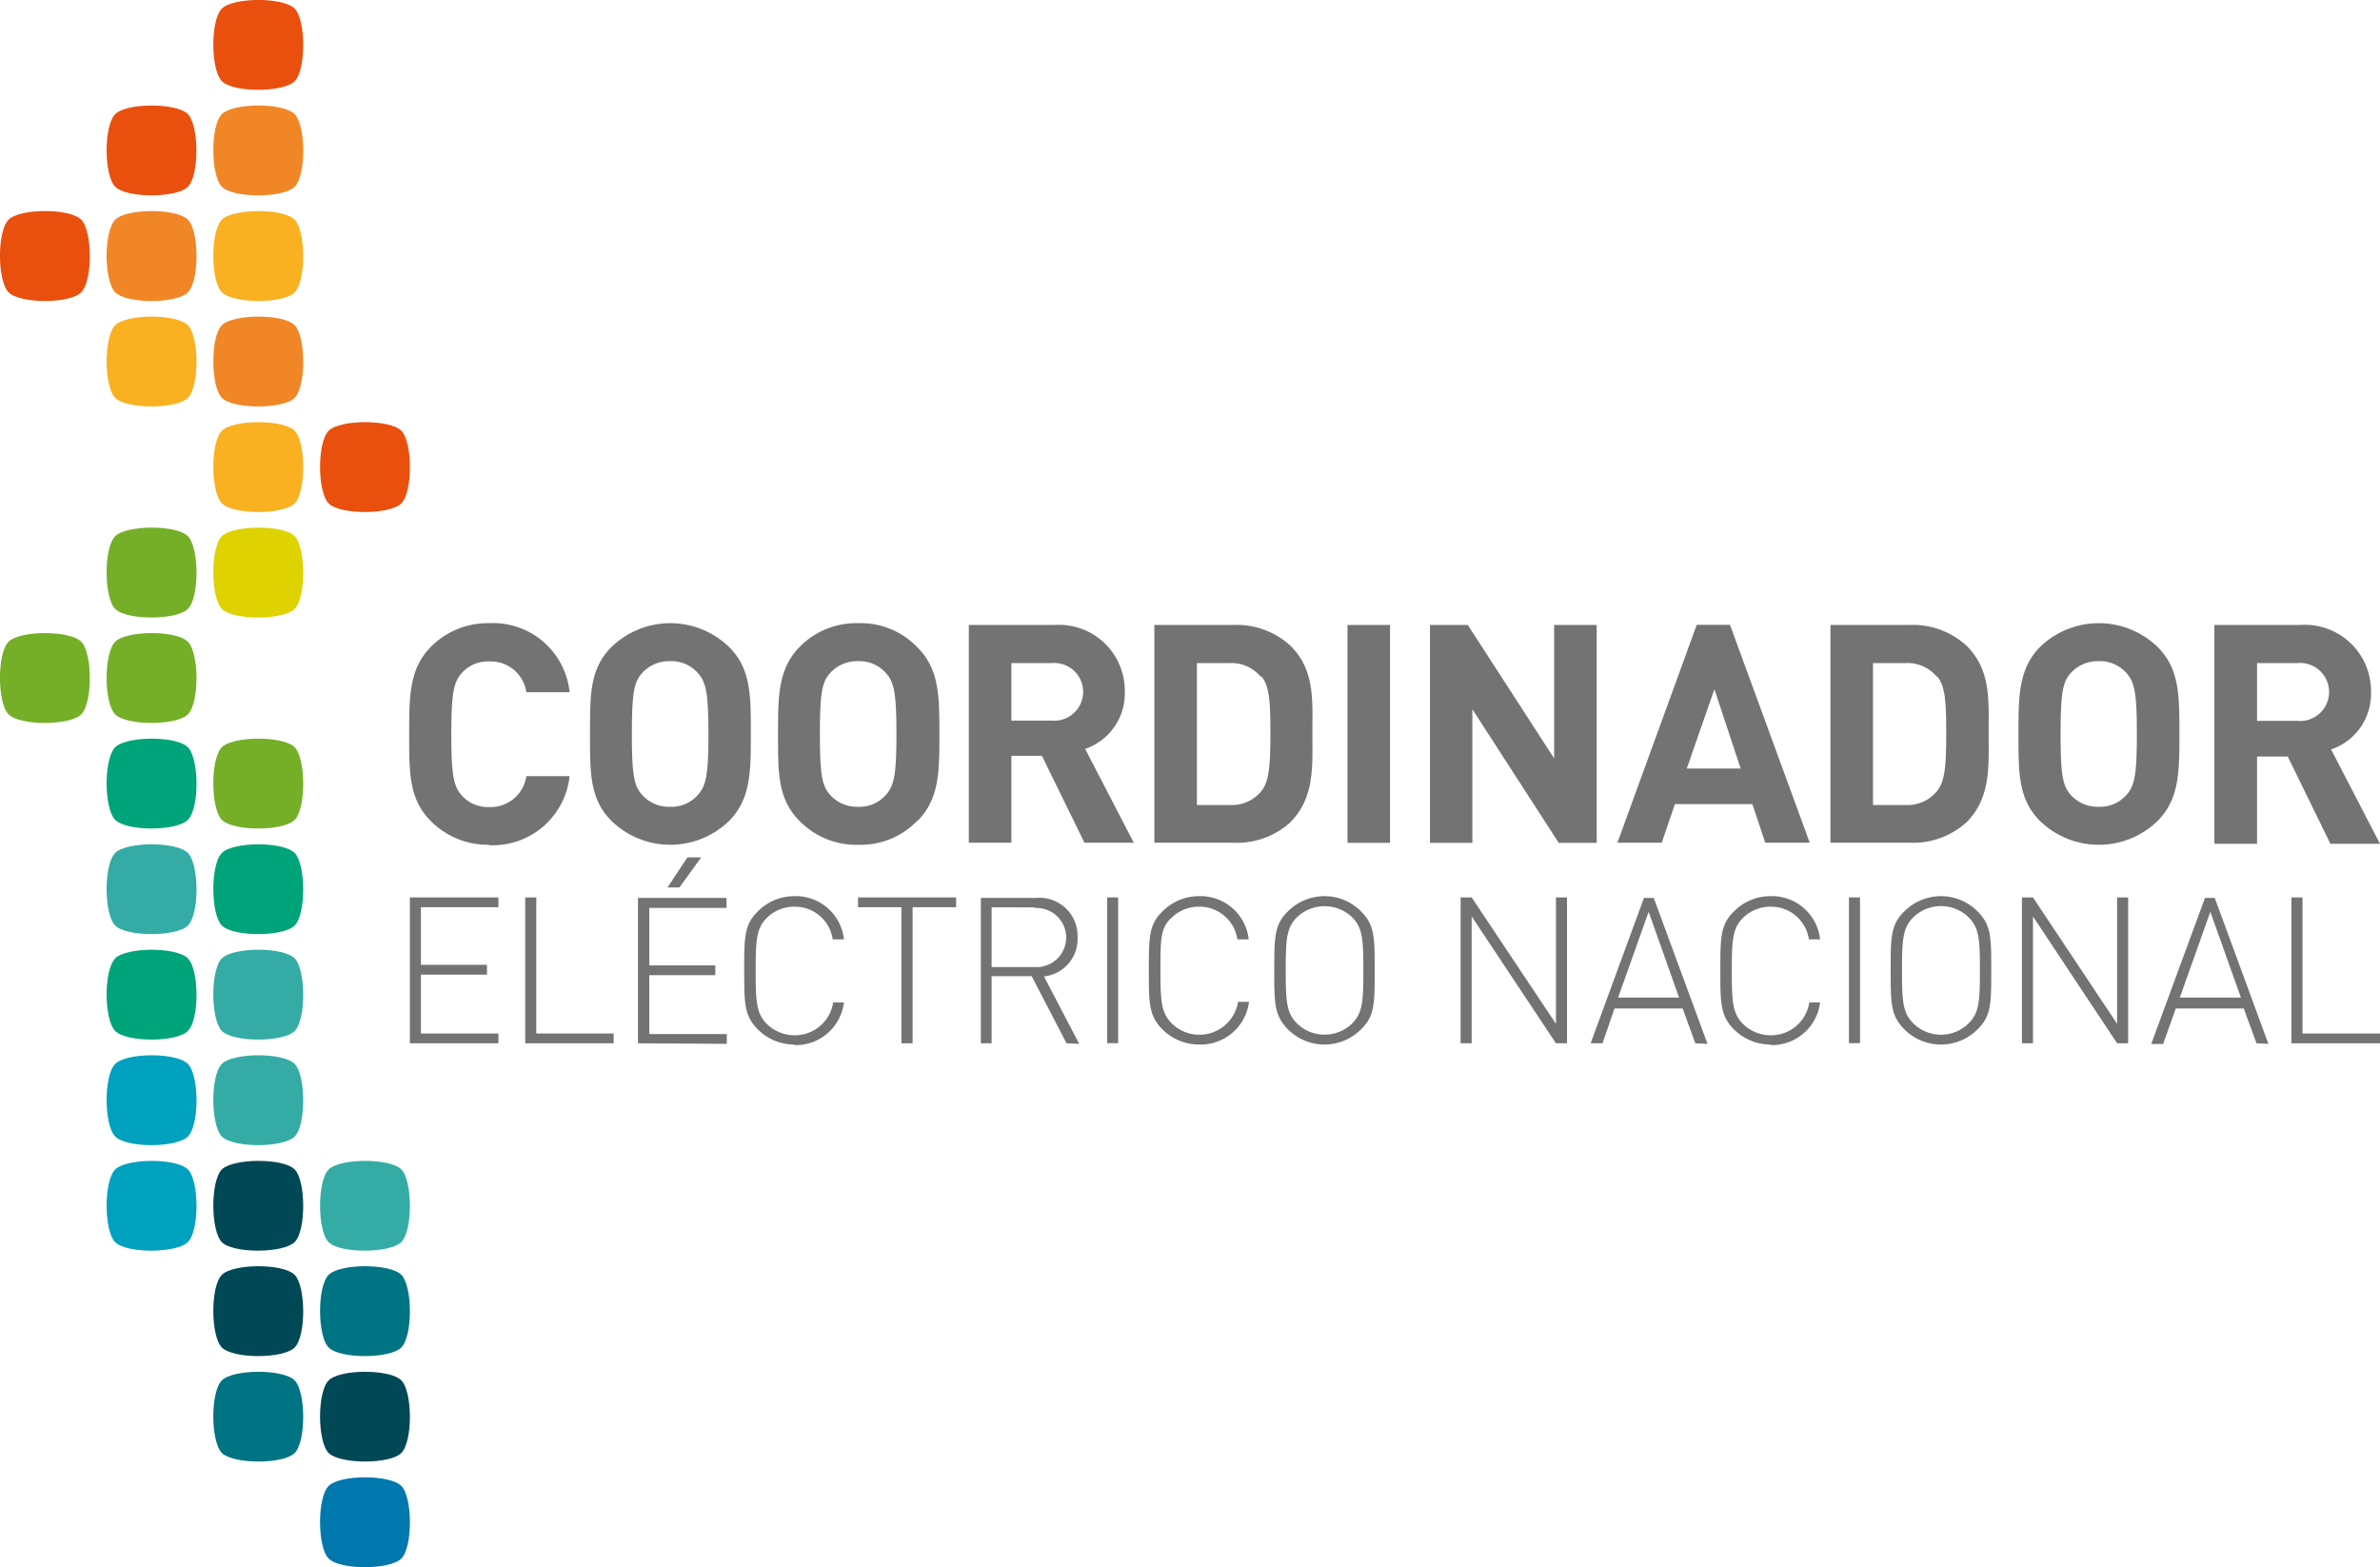<svg xmlns="http://www.w3.org/2000/svg" viewBox="0 0 172.28 113.44"><defs><style>.cls-1{fill:#e9500e;}.cls-2{fill:#34aca5;}.cls-3{fill:#007482;}.cls-4{fill:#004855;}.cls-5{fill:#0077ad;}.cls-6{fill:#f18626;}.cls-7{fill:#f9b122;}.cls-8{fill:#ded200;}.cls-9{fill:#74af27;}.cls-10{fill:#00a47a;}.cls-11{fill:#00a1be;}.cls-12{fill:#747373;}</style></defs><title>Recurso 1</title><g id="Capa_2" data-name="Capa 2"><g id="Capa_1-2" data-name="Capa 1"><path class="cls-1" d="M29.05,36.44h0c.84-.84.82-4.45,0-5.26h0c-.84-.84-4.44-.82-5.26,0h0c-.84.84-.82,4.44,0,5.26h0C24.63,37.28,28.23,37.26,29.05,36.44Z"/><path class="cls-2" d="M29.05,89.91h0c.84-.84.82-4.45,0-5.26h0c-.84-.84-4.44-.81-5.26,0h0c-.84.85-.82,4.45,0,5.27h0C24.63,90.75,28.23,90.72,29.05,89.91Z"/><path class="cls-3" d="M29.05,97.54h0c.84-.84.82-4.44,0-5.26h0c-.84-.84-4.44-.82-5.26,0h0c-.84.84-.82,4.45,0,5.26h0C24.63,98.38,28.23,98.36,29.05,97.54Z"/><path class="cls-4" d="M29.05,105.18h0c.84-.84.82-4.44,0-5.26h0c-.84-.84-4.44-.82-5.26,0h0c-.84.84-.82,4.44,0,5.26h0C24.63,106,28.23,106,29.05,105.18Z"/><path class="cls-5" d="M29.05,112.82h0c.84-.84.82-4.44,0-5.26h0c-.84-.84-4.44-.82-5.26,0h0c-.84.84-.82,4.44,0,5.26h0C24.63,113.66,28.23,113.64,29.05,112.82Z"/><path class="cls-1" d="M21.33,5.88h0c.84-.84.81-4.44,0-5.26h0c-.84-.84-4.45-.82-5.27,0h0c-.84.84-.81,4.44,0,5.26h0C16.91,6.72,20.51,6.7,21.33,5.88Z"/><path class="cls-6" d="M21.33,13.52h0c.84-.84.81-4.44,0-5.26h0c-.84-.84-4.45-.82-5.27,0h0c-.84.84-.81,4.44,0,5.26h0C16.91,14.36,20.51,14.34,21.33,13.52Z"/><path class="cls-7" d="M21.33,21.16h0c.84-.84.81-4.44,0-5.26h0c-.84-.84-4.45-.82-5.27,0h0c-.84.84-.81,4.44,0,5.26h0C16.91,22,20.51,22,21.33,21.16Z"/><path class="cls-6" d="M21.33,28.8h0c.84-.84.81-4.44,0-5.26h0c-.84-.84-4.45-.82-5.27,0h0c-.84.84-.81,4.44,0,5.26h0C16.91,29.64,20.51,29.62,21.33,28.8Z"/><path class="cls-7" d="M21.33,36.44h0c.84-.84.81-4.45,0-5.26h0c-.84-.84-4.45-.82-5.27,0h0c-.84.84-.81,4.44,0,5.26h0C16.91,37.28,20.51,37.26,21.33,36.44Z"/><path class="cls-8" d="M21.33,44.08h0c.84-.84.81-4.45,0-5.27h0c-.84-.84-4.45-.81-5.27,0h0c-.84.84-.81,4.45,0,5.27h0C16.91,44.92,20.51,44.89,21.33,44.08Z"/><path class="cls-9" d="M21.33,59.35h0c.84-.84.81-4.44,0-5.26h0c-.84-.84-4.45-.82-5.27,0h0c-.84.84-.81,4.44,0,5.26h0C16.91,60.19,20.51,60.17,21.33,59.35Z"/><path class="cls-10" d="M21.33,67h0c.84-.84.81-4.44,0-5.26h0c-.84-.84-4.45-.82-5.27,0h0c-.84.84-.81,4.44,0,5.26h0C16.91,67.83,20.51,67.81,21.33,67Z"/><path class="cls-2" d="M21.33,74.63h0c.84-.84.81-4.44,0-5.26h0c-.84-.84-4.45-.82-5.27,0h0c-.84.84-.81,4.44,0,5.26h0C16.91,75.47,20.51,75.45,21.33,74.63Z"/><path class="cls-2" d="M21.33,82.27h0c.84-.84.81-4.44,0-5.26h0c-.84-.84-4.45-.82-5.27,0h0c-.84.84-.81,4.44,0,5.26h0C16.91,83.11,20.51,83.09,21.33,82.27Z"/><path class="cls-4" d="M21.33,89.91h0c.84-.84.81-4.45,0-5.26h0c-.84-.84-4.45-.81-5.27,0h0c-.84.85-.81,4.45,0,5.27h0C16.91,90.75,20.51,90.72,21.33,89.91Z"/><path class="cls-4" d="M21.33,97.54h0c.84-.84.81-4.44,0-5.26h0c-.84-.84-4.45-.82-5.27,0h0c-.84.84-.81,4.45,0,5.26h0C16.91,98.38,20.51,98.36,21.33,97.54Z"/><path class="cls-3" d="M21.33,105.18h0c.84-.84.81-4.44,0-5.26h0c-.84-.84-4.45-.82-5.27,0h0c-.84.84-.81,4.44,0,5.26h0C16.91,106,20.51,106,21.33,105.18Z"/><path class="cls-1" d="M13.6,13.52h0c.84-.84.81-4.44,0-5.26h0c-.84-.84-4.44-.82-5.26,0h0c-.84.84-.82,4.44,0,5.26h0C9.18,14.36,12.79,14.34,13.6,13.52Z"/><path class="cls-6" d="M13.6,21.16h0c.85-.84.82-4.44,0-5.26h0c-.84-.84-4.44-.82-5.26,0h0c-.84.84-.82,4.44,0,5.26h0C9.18,22,12.79,22,13.6,21.16Z"/><path class="cls-7" d="M13.6,28.8h0c.85-.84.82-4.44,0-5.26h0c-.84-.84-4.44-.82-5.26,0h0c-.84.84-.82,4.44,0,5.26h0C9.18,29.64,12.79,29.62,13.6,28.8Z"/><path class="cls-9" d="M13.6,44.08h0c.85-.84.82-4.45,0-5.27h0c-.84-.84-4.44-.81-5.26,0h0c-.84.84-.82,4.45,0,5.27h0C9.18,44.92,12.79,44.89,13.6,44.08Z"/><path class="cls-9" d="M13.6,51.71h0c.85-.84.82-4.44,0-5.26h0c-.84-.84-4.44-.82-5.26,0h0c-.84.84-.82,4.45,0,5.26h0C9.18,52.55,12.79,52.53,13.6,51.71Z"/><path class="cls-10" d="M13.6,59.35h0c.85-.84.82-4.44,0-5.26h0c-.84-.84-4.44-.82-5.26,0h0c-.84.84-.82,4.44,0,5.26h0C9.18,60.19,12.79,60.17,13.6,59.35Z"/><path class="cls-2" d="M13.6,67h0c.85-.84.82-4.44,0-5.26h0c-.84-.84-4.44-.82-5.26,0h0c-.84.84-.82,4.44,0,5.26h0C9.18,67.83,12.79,67.81,13.6,67Z"/><path class="cls-10" d="M13.6,74.63h0c.85-.84.82-4.44,0-5.26h0c-.84-.84-4.44-.82-5.26,0h0c-.84.84-.82,4.44,0,5.26h0C9.18,75.47,12.79,75.45,13.6,74.63Z"/><path class="cls-11" d="M13.6,82.27h0c.85-.84.82-4.44,0-5.26h0c-.84-.84-4.44-.82-5.26,0h0c-.84.84-.82,4.44,0,5.26h0C9.18,83.11,12.79,83.09,13.6,82.27Z"/><path class="cls-11" d="M13.6,89.91h0c.85-.84.82-4.45,0-5.26h0c-.84-.84-4.44-.81-5.26,0h0c-.84.85-.82,4.45,0,5.27h0C9.18,90.75,12.79,90.72,13.6,89.91Z"/><path class="cls-1" d="M5.88,21.16h0c.84-.84.82-4.44,0-5.26h0c-.84-.84-4.44-.82-5.26,0h0c-.84.84-.82,4.44,0,5.26h0C1.46,22,5.06,22,5.88,21.16Z"/><path class="cls-9" d="M5.88,51.71h0c.84-.84.82-4.44,0-5.26h0c-.84-.84-4.44-.82-5.26,0h0c-.84.84-.82,4.45,0,5.26h0C1.46,52.55,5.06,52.53,5.88,51.71Z"/><path class="cls-12" d="M35.42,61.15a5.83,5.83,0,0,1-4.25-1.73c-1.59-1.6-1.55-3.57-1.55-6.29s0-4.7,1.55-6.29a5.8,5.8,0,0,1,4.25-1.73,5.56,5.56,0,0,1,5.81,5H38.1a2.6,2.6,0,0,0-2.66-2.23,2.55,2.55,0,0,0-2,.82c-.59.66-.77,1.41-.77,4.45s.18,3.79.77,4.45a2.55,2.55,0,0,0,2,.82,2.61,2.61,0,0,0,2.66-2.24h3.13a5.59,5.59,0,0,1-5.81,5"/><path class="cls-12" d="M52.78,59.42a6.11,6.11,0,0,1-8.52,0c-1.6-1.6-1.55-3.57-1.55-6.29s-.05-4.7,1.55-6.29a6.11,6.11,0,0,1,8.52,0c1.6,1.59,1.57,3.56,1.57,6.29s0,4.69-1.57,6.29M50.5,48.7a2.55,2.55,0,0,0-2-.84,2.6,2.6,0,0,0-2,.84c-.6.66-.76,1.39-.76,4.43s.16,3.76.76,4.43a2.6,2.6,0,0,0,2,.84,2.55,2.55,0,0,0,2-.84c.6-.67.78-1.4.78-4.43s-.18-3.77-.78-4.43"/><path class="cls-12" d="M66.39,59.42a5.67,5.67,0,0,1-4.25,1.73,5.73,5.73,0,0,1-4.27-1.73c-1.6-1.6-1.55-3.57-1.55-6.29s0-4.7,1.55-6.29a5.73,5.73,0,0,1,4.27-1.73,5.67,5.67,0,0,1,4.25,1.73C68,48.43,68,50.4,68,53.13s0,4.69-1.58,6.29M64.11,48.7a2.55,2.55,0,0,0-2-.84,2.6,2.6,0,0,0-2,.84c-.6.66-.76,1.39-.76,4.43s.16,3.76.76,4.43a2.6,2.6,0,0,0,2,.84,2.55,2.55,0,0,0,2-.84c.6-.67.78-1.4.78-4.43s-.18-3.77-.78-4.43"/><path class="cls-12" d="M78.5,61l-3.08-6.29H73.21V61H70.13V45.24h6.18a4.77,4.77,0,0,1,5.11,4.83,4.24,4.24,0,0,1-2.87,4.14L82.07,61ZM76.11,48h-2.9v4.16h2.9a2.09,2.09,0,1,0,0-4.16"/><path class="cls-12" d="M93.42,59.51A5.75,5.75,0,0,1,89.25,61H83.56V45.24h5.69a5.76,5.76,0,0,1,4.17,1.51C95.19,48.52,95,50.69,95,53.06s.18,4.67-1.59,6.45M91.27,49A2.75,2.75,0,0,0,89,48H86.64V58.27H89a2.75,2.75,0,0,0,2.3-1c.57-.71.66-1.84.66-4.23s-.09-3.39-.66-4.1"/><rect class="cls-12" x="97.54" y="45.24" width="3.08" height="15.77"/><polygon class="cls-12" points="112.83 61.01 106.58 51.34 106.58 61.01 103.51 61.01 103.51 45.24 106.25 45.24 112.5 54.9 112.5 45.24 115.58 45.24 115.58 61.01 112.83 61.01"/><path class="cls-12" d="M127.78,61l-.93-2.79h-5.61L120.29,61h-3.21l5.74-15.77h2.41L131,61ZM124.1,49.89l-2,5.74H126Z"/><path class="cls-12" d="M142.36,59.51A5.75,5.75,0,0,1,138.2,61h-5.7V45.24h5.7a5.75,5.75,0,0,1,4.16,1.51c1.77,1.77,1.59,3.94,1.59,6.31s.18,4.67-1.59,6.45M140.21,49a2.75,2.75,0,0,0-2.3-1h-2.33V58.27h2.33a2.75,2.75,0,0,0,2.3-1c.58-.71.67-1.84.67-4.23s-.09-3.39-.67-4.1"/><path class="cls-12" d="M156.19,59.42a6.12,6.12,0,0,1-8.53,0c-1.59-1.6-1.55-3.57-1.55-6.29s0-4.7,1.55-6.29a6.12,6.12,0,0,1,8.53,0c1.59,1.59,1.57,3.56,1.57,6.29s0,4.69-1.57,6.29M153.91,48.7a2.55,2.55,0,0,0-2-.84,2.63,2.63,0,0,0-2,.84c-.59.66-.75,1.39-.75,4.43s.16,3.76.75,4.43a2.63,2.63,0,0,0,2,.84,2.55,2.55,0,0,0,2-.84c.6-.67.77-1.4.77-4.43s-.17-3.77-.77-4.43"/><path class="cls-12" d="M168.69,61.08l-3.09-6.32h-2.22v6.32h-3.09V45.24h6.2a4.79,4.79,0,0,1,5.14,4.85,4.26,4.26,0,0,1-2.89,4.16l3.54,6.83ZM166.29,48h-2.91v4.18h2.91a2.1,2.1,0,1,0,0-4.18"/><polygon class="cls-12" points="29.67 75.52 29.67 64.96 36.08 64.96 36.08 65.67 30.47 65.67 30.47 69.84 35.25 69.84 35.25 70.55 30.47 70.55 30.47 74.81 36.08 74.81 36.08 75.52 29.67 75.52"/><polygon class="cls-12" points="38.02 75.52 38.02 64.96 38.82 64.96 38.82 74.81 44.42 74.81 44.42 75.52 38.02 75.52"/><path class="cls-12" d="M46.18,75.52V65h6.41v.72H47v4.16h4.78v.71H47v4.26h5.61v.71Zm3-11.28h-.86l1.44-2.18h1Z"/><path class="cls-12" d="M57.51,75.61a3.73,3.73,0,0,1-2.64-1.08c-1-1-1-1.9-1-4.29s0-3.32,1-4.28a3.7,3.7,0,0,1,2.64-1.09A3.5,3.5,0,0,1,61.09,68h-.81a2.77,2.77,0,0,0-2.77-2.37,2.84,2.84,0,0,0-2,.81c-.75.76-.81,1.57-.81,3.84s.06,3.08.81,3.84a2.85,2.85,0,0,0,2,.82,2.8,2.8,0,0,0,2.8-2.38h.78a3.51,3.51,0,0,1-3.58,3.09"/><polygon class="cls-12" points="66.06 65.67 66.06 75.52 65.25 75.52 65.25 65.67 62.11 65.67 62.11 64.96 69.21 64.96 69.21 65.67 66.06 65.67"/><path class="cls-12" d="M77.2,75.52l-2.52-4.86h-2.9v4.86H71V65h4a2.75,2.75,0,0,1,3,2.84,2.72,2.72,0,0,1-2.43,2.84l2.55,4.88Zm-2.31-9.84H71.78V70h3.11a2.14,2.14,0,1,0,0-4.27"/><rect class="cls-12" x="80.14" y="64.96" width="0.8" height="10.55"/><path class="cls-12" d="M86.8,75.61a3.76,3.76,0,0,1-2.64-1.08c-1-1-1-1.9-1-4.29s0-3.32,1-4.28a3.73,3.73,0,0,1,2.64-1.09A3.51,3.51,0,0,1,90.39,68h-.82a2.77,2.77,0,0,0-2.77-2.37,2.81,2.81,0,0,0-2,.81C84,67.16,84,68,84,70.24s.06,3.08.82,3.84a2.84,2.84,0,0,0,4.8-1.56h.79a3.52,3.52,0,0,1-3.59,3.09"/><path class="cls-12" d="M98.51,74.52a3.73,3.73,0,0,1-5.27,0c-1-1-1-1.89-1-4.28s0-3.32,1-4.28a3.73,3.73,0,0,1,5.27,0c1,1,1,1.89,1,4.28s0,3.32-1,4.28m-.63-8.12a2.89,2.89,0,0,0-4,0c-.75.76-.81,1.57-.81,3.84s.06,3.08.81,3.84a2.86,2.86,0,0,0,4,0c.75-.76.81-1.57.81-3.84s-.06-3.08-.81-3.84"/><polygon class="cls-12" points="112.63 75.52 106.53 66.34 106.53 75.52 105.73 75.52 105.73 64.96 106.53 64.96 112.63 74.11 112.63 64.96 113.43 64.96 113.43 75.52 112.63 75.52"/><path class="cls-12" d="M122.72,75.52,121.8,73h-4.93L116,75.52h-.86L119,65h.71l3.89,10.56ZM119.34,66l-2.21,6.21h4.41Z"/><path class="cls-12" d="M128.17,75.61a3.73,3.73,0,0,1-2.64-1.08c-1-1-1-1.9-1-4.29s0-3.32,1-4.28a3.7,3.7,0,0,1,2.64-1.09A3.5,3.5,0,0,1,131.75,68h-.81a2.77,2.77,0,0,0-2.77-2.37,2.84,2.84,0,0,0-2,.81c-.75.76-.81,1.57-.81,3.84s.06,3.08.81,3.84a2.85,2.85,0,0,0,2,.82,2.8,2.8,0,0,0,2.8-2.38h.78a3.51,3.51,0,0,1-3.58,3.09"/><rect class="cls-12" x="133.84" y="64.96" width="0.8" height="10.55"/><path class="cls-12" d="M143.14,74.52a3.74,3.74,0,0,1-5.28,0c-1-1-1-1.89-1-4.28s0-3.32,1-4.28a3.74,3.74,0,0,1,5.28,0c1,1,1,1.89,1,4.28s0,3.32-1,4.28m-.64-8.12a2.87,2.87,0,0,0-4,0c-.76.76-.82,1.57-.82,3.84s.06,3.08.82,3.84a2.85,2.85,0,0,0,4,0c.76-.76.82-1.57.82-3.84s-.06-3.08-.82-3.84"/><polygon class="cls-12" points="153.25 75.52 147.16 66.34 147.16 75.52 146.36 75.52 146.36 64.96 147.16 64.96 153.25 74.11 153.25 64.96 154.05 64.96 154.05 75.52 153.25 75.52"/><path class="cls-12" d="M163.34,75.52,162.42,73H157.5l-.92,2.57h-.86L159.61,65h.71l3.88,10.56ZM160,66l-2.21,6.21h4.42Z"/><polygon class="cls-12" points="165.87 75.52 165.87 64.96 166.67 64.96 166.67 74.81 172.28 74.81 172.28 75.52 165.87 75.52"/></g></g></svg>